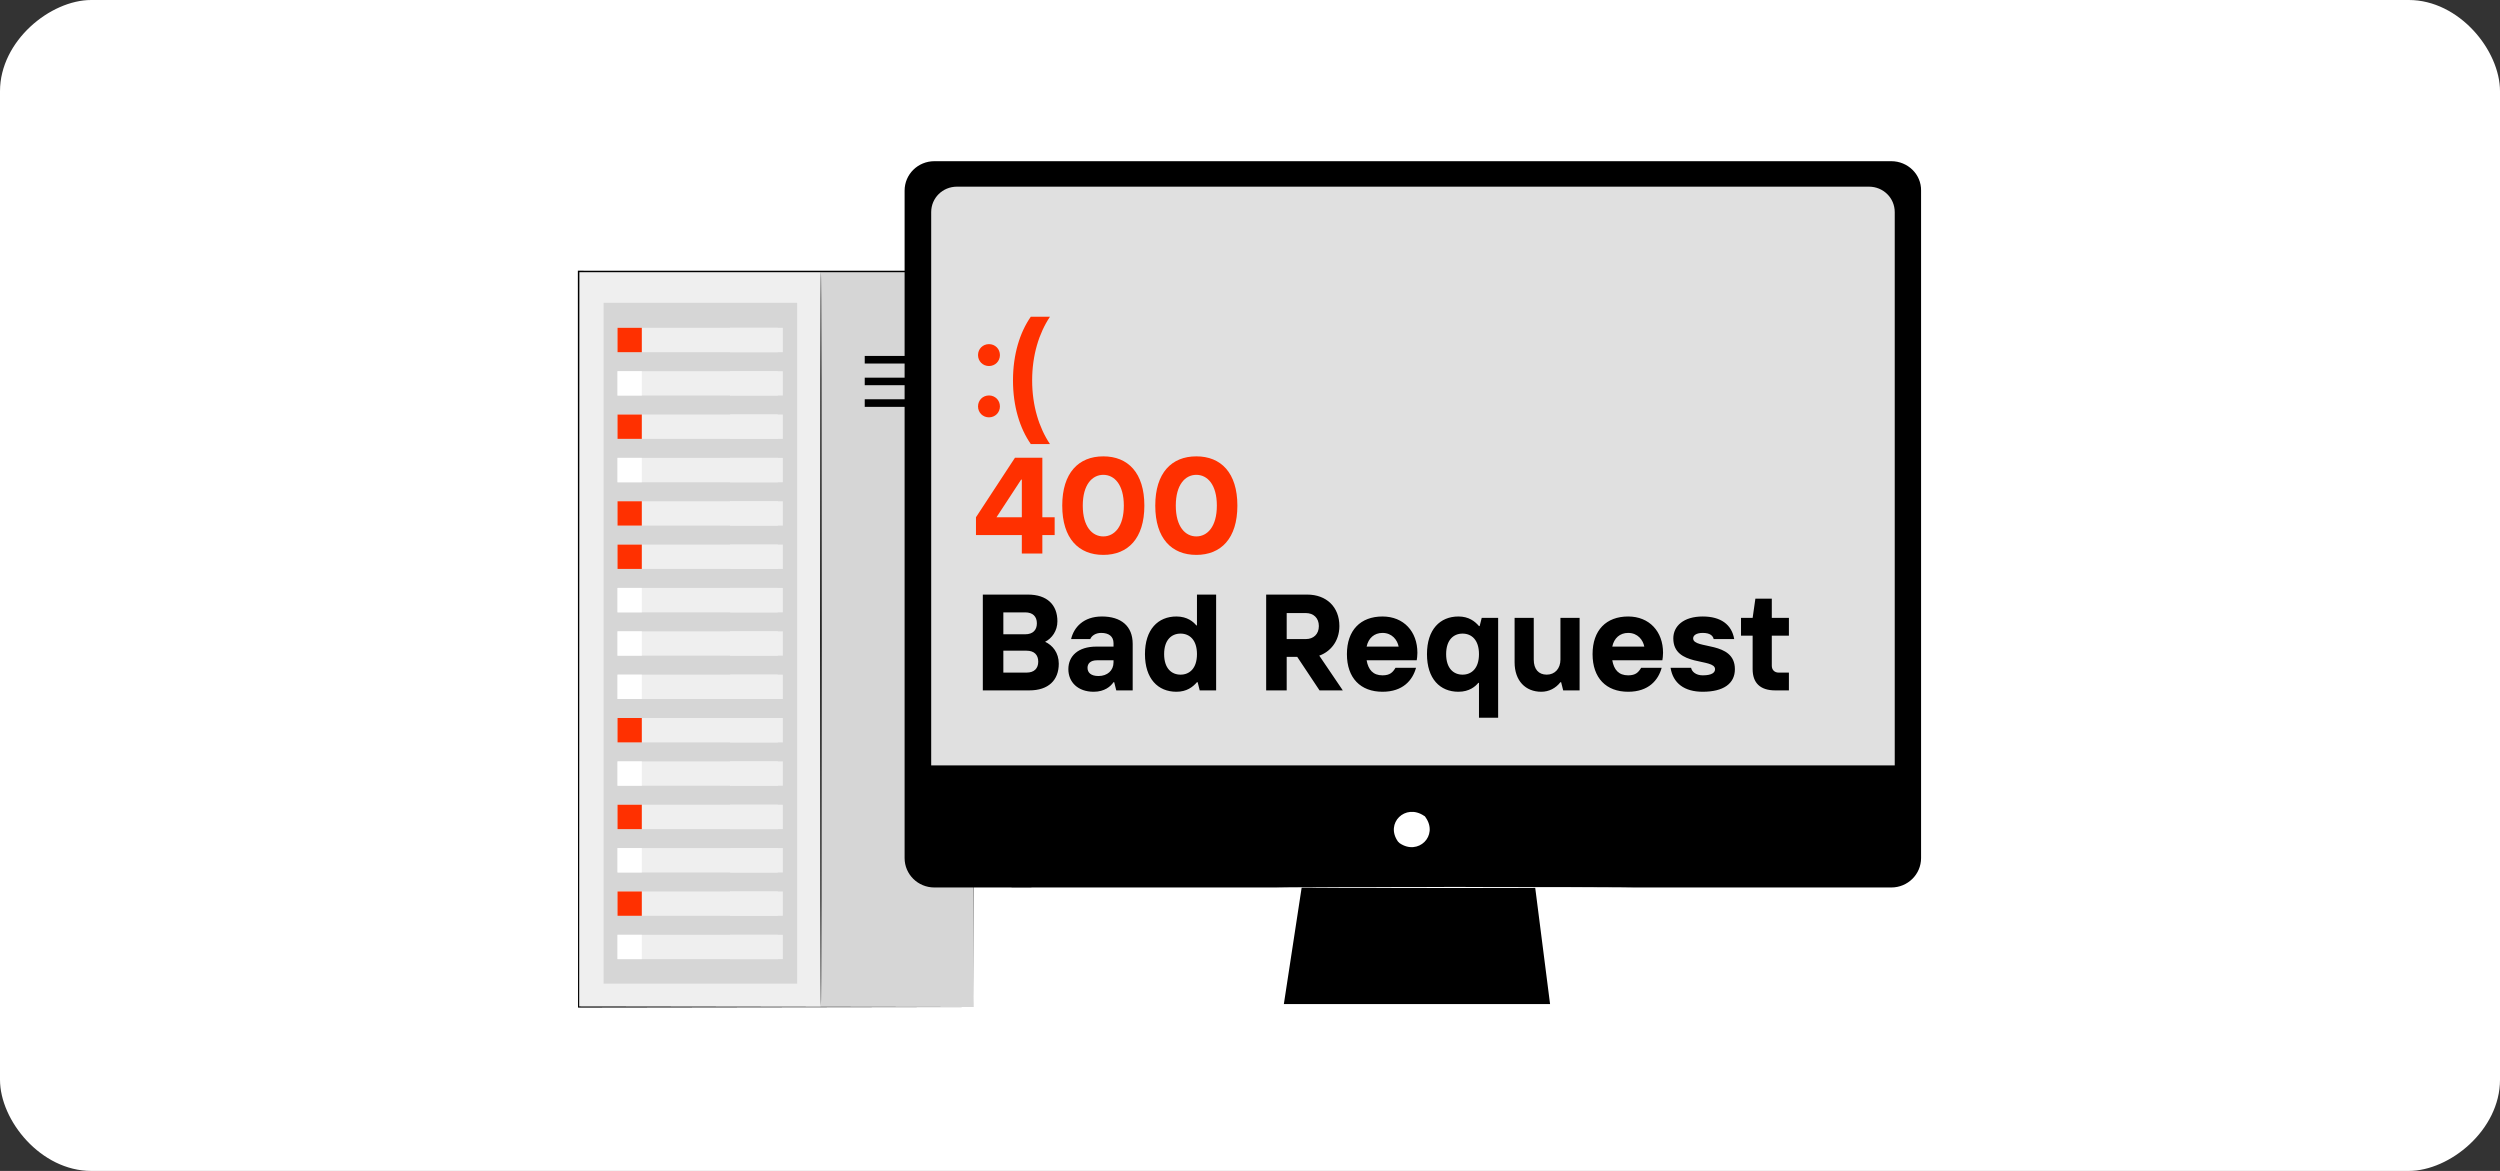 <svg xmlns="http://www.w3.org/2000/svg" width="822" height="385" fill="none"><rect width="100%" height="100%" fill="#333333" stroke="none"/><g clip-path="url(#a)"><rect width="822" height="385" fill="#fff" rx="30"></rect><path fill="#D6D6D6" d="M320.114 89.262H219.488v241.85h100.626z"></path><path fill="#EFEFEF" d="M269.805 89.262H190.25v241.85h79.555z"></path><path fill="#000" d="M269.918 330.936c-.135 0-.25-54.168-.25-120.964s.115-120.974.25-120.974.251 54.149.251 120.974c0 66.824-.116 120.964-.251 120.964M308.427 117.041h-24.103v2.489h24.103zM308.427 124.171h-24.103v2.489h24.103zM308.427 131.289h-24.103v2.489h24.103z"></path><path fill="#D6D6D6" d="M262.109 99.553h-63.644V323.44h63.644z"></path><path fill="#EFEFEF" d="M255.768 107.786h-52.729v8.007h52.729z"></path><path fill="#FF3000" d="M211.028 107.786h-7.989v8.007h7.989z"></path><path fill="#EFEFEF" d="M257.396 107.786h-17.365v8.007h17.365zM255.768 122.046h-52.729v8.007h52.729z"></path><path fill="#fff" d="M211.028 122.046h-7.989v8.007h7.989z"></path><path fill="#EFEFEF" d="M257.396 122.046h-17.365v8.007h17.365zM255.768 136.298h-52.729v8.007h52.729z"></path><path fill="#FF3000" d="M211.028 136.298h-7.989v8.007h7.989z"></path><path fill="#EFEFEF" d="M257.396 136.298h-17.365v8.007h17.365zM255.768 150.556h-52.729v8.007h52.729z"></path><path fill="#fff" d="M211.028 150.556h-7.989v8.007h7.989z"></path><path fill="#EFEFEF" d="M257.396 150.556h-17.365v8.007h17.365zM255.768 164.815h-52.729v8.007h52.729z"></path><path fill="#FF3000" d="M211.028 164.815h-7.989v8.007h7.989z"></path><path fill="#EFEFEF" d="M257.396 164.815h-17.365v8.007h17.365zM255.768 179.062h-52.729v8.007h52.729z"></path><path fill="#FF3000" d="M211.028 179.062h-7.989v8.007h7.989z"></path><path fill="#EFEFEF" d="M257.396 179.062h-17.365v8.007h17.365zM255.768 193.321h-52.729v8.007h52.729z"></path><path fill="#fff" d="M211.028 193.321h-7.989v8.007h7.989z"></path><path fill="#EFEFEF" d="M257.396 193.321h-17.365v8.007h17.365zM255.768 207.579h-52.729v8.007h52.729z"></path><path fill="#fff" d="M211.028 207.579h-7.989v8.007h7.989z"></path><path fill="#EFEFEF" d="M257.396 207.579h-17.365v8.007h17.365zM255.768 221.827h-52.729v8.007h52.729z"></path><path fill="#fff" d="M211.028 221.827h-7.989v8.007h7.989z"></path><path fill="#EFEFEF" d="M257.396 221.827h-17.365v8.007h17.365zM255.768 236.085h-52.729v8.007h52.729z"></path><path fill="#FF3000" d="M211.028 236.085h-7.989v8.007h7.989z"></path><path fill="#EFEFEF" d="M257.396 236.085h-17.365v8.007h17.365zM255.768 250.347h-52.729v8.007h52.729z"></path><path fill="#fff" d="M211.028 250.347h-7.989v8.007h7.989z"></path><path fill="#EFEFEF" d="M257.396 250.347h-17.365v8.007h17.365zM255.768 264.604h-52.729v8.008h52.729z"></path><path fill="#FF3000" d="M211.028 264.604h-7.989v8.008h7.989z"></path><path fill="#EFEFEF" d="M257.396 264.604h-17.365v8.008h17.365zM255.768 278.849h-52.729v8.007h52.729z"></path><path fill="#fff" d="M211.028 278.849h-7.989v8.007h7.989z"></path><path fill="#EFEFEF" d="M257.396 278.849h-17.365v8.007h17.365zM255.768 293.108h-52.729v8.007h52.729z"></path><path fill="#FF3000" d="M211.028 293.108h-7.989v8.007h7.989z"></path><path fill="#EFEFEF" d="M257.396 293.108h-17.365v8.007h17.365zM255.768 307.366h-52.729v8.007h52.729z"></path><path fill="#fff" d="M211.028 307.366h-7.989v8.007h7.989z"></path><path fill="#EFEFEF" d="M257.396 307.366h-17.365v8.007h17.365z"></path><path fill="#000" d="M320.118 331.105c0-2.151-.096-100.425-.231-241.85l.231.231c-40.061 0-83.983.01-129.848.02h-.02l.251-.251c-.02 92.843-.049 177.736-.058 241.85l-.193-.193c79.873.116 128.347.184 129.868.193-1.511 0-49.995.078-129.868.193h-.192v-.193c-.02-64.114-.039-149.007-.058-241.85v-.251h.27c45.865 0 89.787.01 129.848.02h.231v.23c-.048 70.771-.086 131.258-.115 174.062-.077 42.649-.116 66.719-.125 67.789z"></path><g clip-path="url(#b)"><path fill="#000" d="M621.855 53H307.227c-5.421 0-9.793 4.317-9.793 9.67v219.464c0 5.353 4.372 9.67 9.793 9.67h120.762l-5.859 38.333h87.533l-4.897-38.333h117.089c5.422 0 9.794-4.317 9.794-9.67V62.67c.087-5.353-4.372-9.67-9.794-9.67"></path><path fill="#fff" d="M468.739 268.752c4.285 6.043-2.448 12.691-8.569 8.461l-.525-.518c-4.285-6.044 2.448-12.605 8.57-8.461.262.086.437.345.524.518"></path><path fill="#E0E0E0" d="M622.99 251.658H306.176V69.75c0-4.663 3.76-8.375 8.482-8.375h299.849c4.722 0 8.483 3.712 8.483 8.374z"></path><path fill="#fff" d="M537.294 291.804c0 .086-26.408.172-58.938.172s-58.938-.086-58.938-.172c0-.087 26.408-.173 58.938-.173s58.938.086 58.938.173"></path><path fill="#000" d="M399.745 291.286c1.749-8.634-3.935-34.448-3.935-34.448l-42.499 5.353-1.749 28.922zM336.871 257.441s2.273 25.383 2.273 34.448h-6.558z" opacity=".3"></path><path fill="#FF3000" d="M325.175 120.35c-2.025 0-3.6-1.575-3.6-3.6s1.575-3.6 3.6-3.6 3.6 1.575 3.6 3.6-1.575 3.6-3.6 3.6m0 16.875c-2.025 0-3.6-1.575-3.6-3.6s1.575-3.6 3.6-3.6 3.6 1.575 3.6 3.6-1.575 3.6-3.6 3.6M345.221 146h-6.3c-3.6-5.175-5.85-12.375-5.85-20.925s2.25-15.75 5.85-20.925h6.3c-3.6 5.4-5.85 12.6-5.85 20.925s2.25 15.525 5.85 20.925m-2.496 36h-6.75v-6.075H320.9v-5.85l12.825-19.575h9v19.575h4.05v5.85h-4.05zm-6.975-24.3-8.1 12.375h8.325V157.7zm27.016 24.75c-8.1 0-13.5-5.4-13.5-16.2s5.4-16.2 13.5-16.2 13.5 5.4 13.5 16.2-5.4 16.2-13.5 16.2m0-6.075c3.6 0 6.75-3.15 6.75-10.125s-3.15-10.125-6.75-10.125-6.75 3.15-6.75 10.125 3.15 10.125 6.75 10.125m30.586 6.075c-8.1 0-13.5-5.4-13.5-16.2s5.4-16.2 13.5-16.2 13.5 5.4 13.5 16.2-5.4 16.2-13.5 16.2m0-6.075c3.6 0 6.75-3.15 6.75-10.125s-3.15-10.125-6.75-10.125-6.75 3.15-6.75 10.125 3.15 10.125 6.75 10.125"></path><path fill="#000" d="M338.45 227h-15.3v-31.5H338c6.3 0 9.675 3.375 9.675 8.775 0 3.15-1.8 5.625-4.05 6.75 2.475 1.125 4.5 3.6 4.5 7.2 0 5.4-3.375 8.775-9.675 8.775m-8.55-25.65v7.2h7.2c2.475 0 3.825-1.35 3.825-3.6s-1.35-3.6-3.825-3.6zm0 12.6v7.2h7.65c2.475 0 3.825-1.35 3.825-3.6s-1.35-3.6-3.825-3.6zm32.402-11.25c6.3 0 10.125 3.15 10.125 9V227h-5.4l-.675-2.7h-.225c-.9 1.35-2.925 3.15-6.525 3.15-5.175 0-8.325-3.15-8.325-7.425s3.15-7.425 9.225-7.425h5.625v-1.125c0-2.25-1.575-3.375-4.05-3.375-1.8 0-3.15.9-3.6 2.025h-6.3c.9-3.825 4.05-7.425 10.125-7.425m-1.125 19.575c2.925 0 4.95-1.8 4.95-4.5v-.675h-5.4c-2.25 0-3.15 1.125-3.15 2.475 0 1.575 1.125 2.7 3.6 2.7m25.636 5.175c-6.075 0-10.35-4.275-10.35-12.375s4.275-12.375 10.35-12.375c3.6 0 5.625 1.8 6.525 2.925h.225V195.5h6.3V227h-5.4l-.675-2.7h-.225c-1.35 1.575-3.375 3.15-6.75 3.15m1.35-5.625c2.925 0 5.4-2.025 5.4-6.75s-2.475-6.75-5.4-6.75-5.4 2.025-5.4 6.75 2.475 6.75 5.4 6.75m45.611-6.255 7.74 11.43h-7.65l-7.335-11.025h-3.465V227h-6.75v-31.5h13.5c6.3 0 10.575 4.05 10.575 10.35 0 5.175-3.195 8.55-6.615 9.72m-4.41-13.995h-6.3v8.55h6.3c2.475 0 4.275-1.575 4.275-4.275s-1.8-4.275-4.275-4.275m36.675 13.05c0 .99-.135 1.98-.225 2.475h-16.47c.54 3.105 2.115 4.95 5.22 4.95 2.475 0 3.375-.99 4.275-2.475h6.75c-1.125 4.05-4.275 7.875-11.025 7.875-7.2 0-11.7-4.5-11.7-12.375s4.5-12.375 11.7-12.375c6.975 0 11.475 4.95 11.475 11.925m-16.695-2.025h10.53c-.405-2.115-2.115-4.5-5.31-4.5-2.7 0-4.635 1.71-5.22 4.5m43.243 23.4h-6.3v-11.475h-.225c-.9 1.125-2.925 2.925-6.525 2.925-6.075 0-10.35-4.275-10.35-12.375s4.275-12.375 10.35-12.375c3.375 0 5.4 1.575 6.75 3.15h.225l.675-2.7h5.4zm-11.7-14.175c2.925 0 5.4-2.025 5.4-6.75s-2.475-6.75-5.4-6.75-5.4 2.025-5.4 6.75 2.475 6.75 5.4 6.75m25.886 5.625c-5.175 0-8.775-3.6-8.775-9.675V203.15h6.3v13.725c0 3.15 1.575 4.95 4.275 4.95s4.5-2.025 4.5-4.95V203.15h6.3V227h-5.4l-.675-2.7h-.225c-1.575 2.025-3.825 3.15-6.3 3.15m40.038-12.825c0 .99-.135 1.98-.225 2.475h-16.47c.54 3.105 2.115 4.95 5.22 4.95 2.475 0 3.375-.99 4.275-2.475h6.75c-1.125 4.05-4.275 7.875-11.025 7.875-7.2 0-11.7-4.5-11.7-12.375s4.5-12.375 11.7-12.375c6.975 0 11.475 4.95 11.475 11.925m-16.695-2.025h10.53c-.405-2.115-2.115-4.5-5.31-4.5-2.7 0-4.635 1.71-5.22 4.5m29.743 14.85c-6.03 0-9.765-2.79-10.575-7.875h6.75c.225 1.26 1.575 2.475 3.825 2.475 3.15 0 4.05-.99 4.05-2.025 0-3.735-13.725-.675-13.725-10.125 0-4.05 3.375-7.2 9.675-7.2 5.94 0 9.54 2.655 10.35 7.425h-6.75c-.225-1.035-1.125-2.025-3.6-2.025-2.025 0-3.15.765-3.15 1.8 0 3.735 13.725.675 13.725 10.125 0 4.77-3.78 7.425-10.575 7.425m28.334-.45h-4.5c-4.95 0-7.425-2.475-7.425-6.975V209h-3.825v-5.85h3.825l.9-6.3h5.4v6.3h5.625V209h-5.625v9.9c0 1.35.9 2.25 2.25 2.25h3.375z"></path></g></g><defs><clipPath id="a"><rect width="385" height="822" y="385" fill="#fff" rx="30" transform="rotate(-90 0 385)"></rect></clipPath><clipPath id="b"><path fill="#fff" d="M297 53h335v278H297z"></path></clipPath></defs></svg>